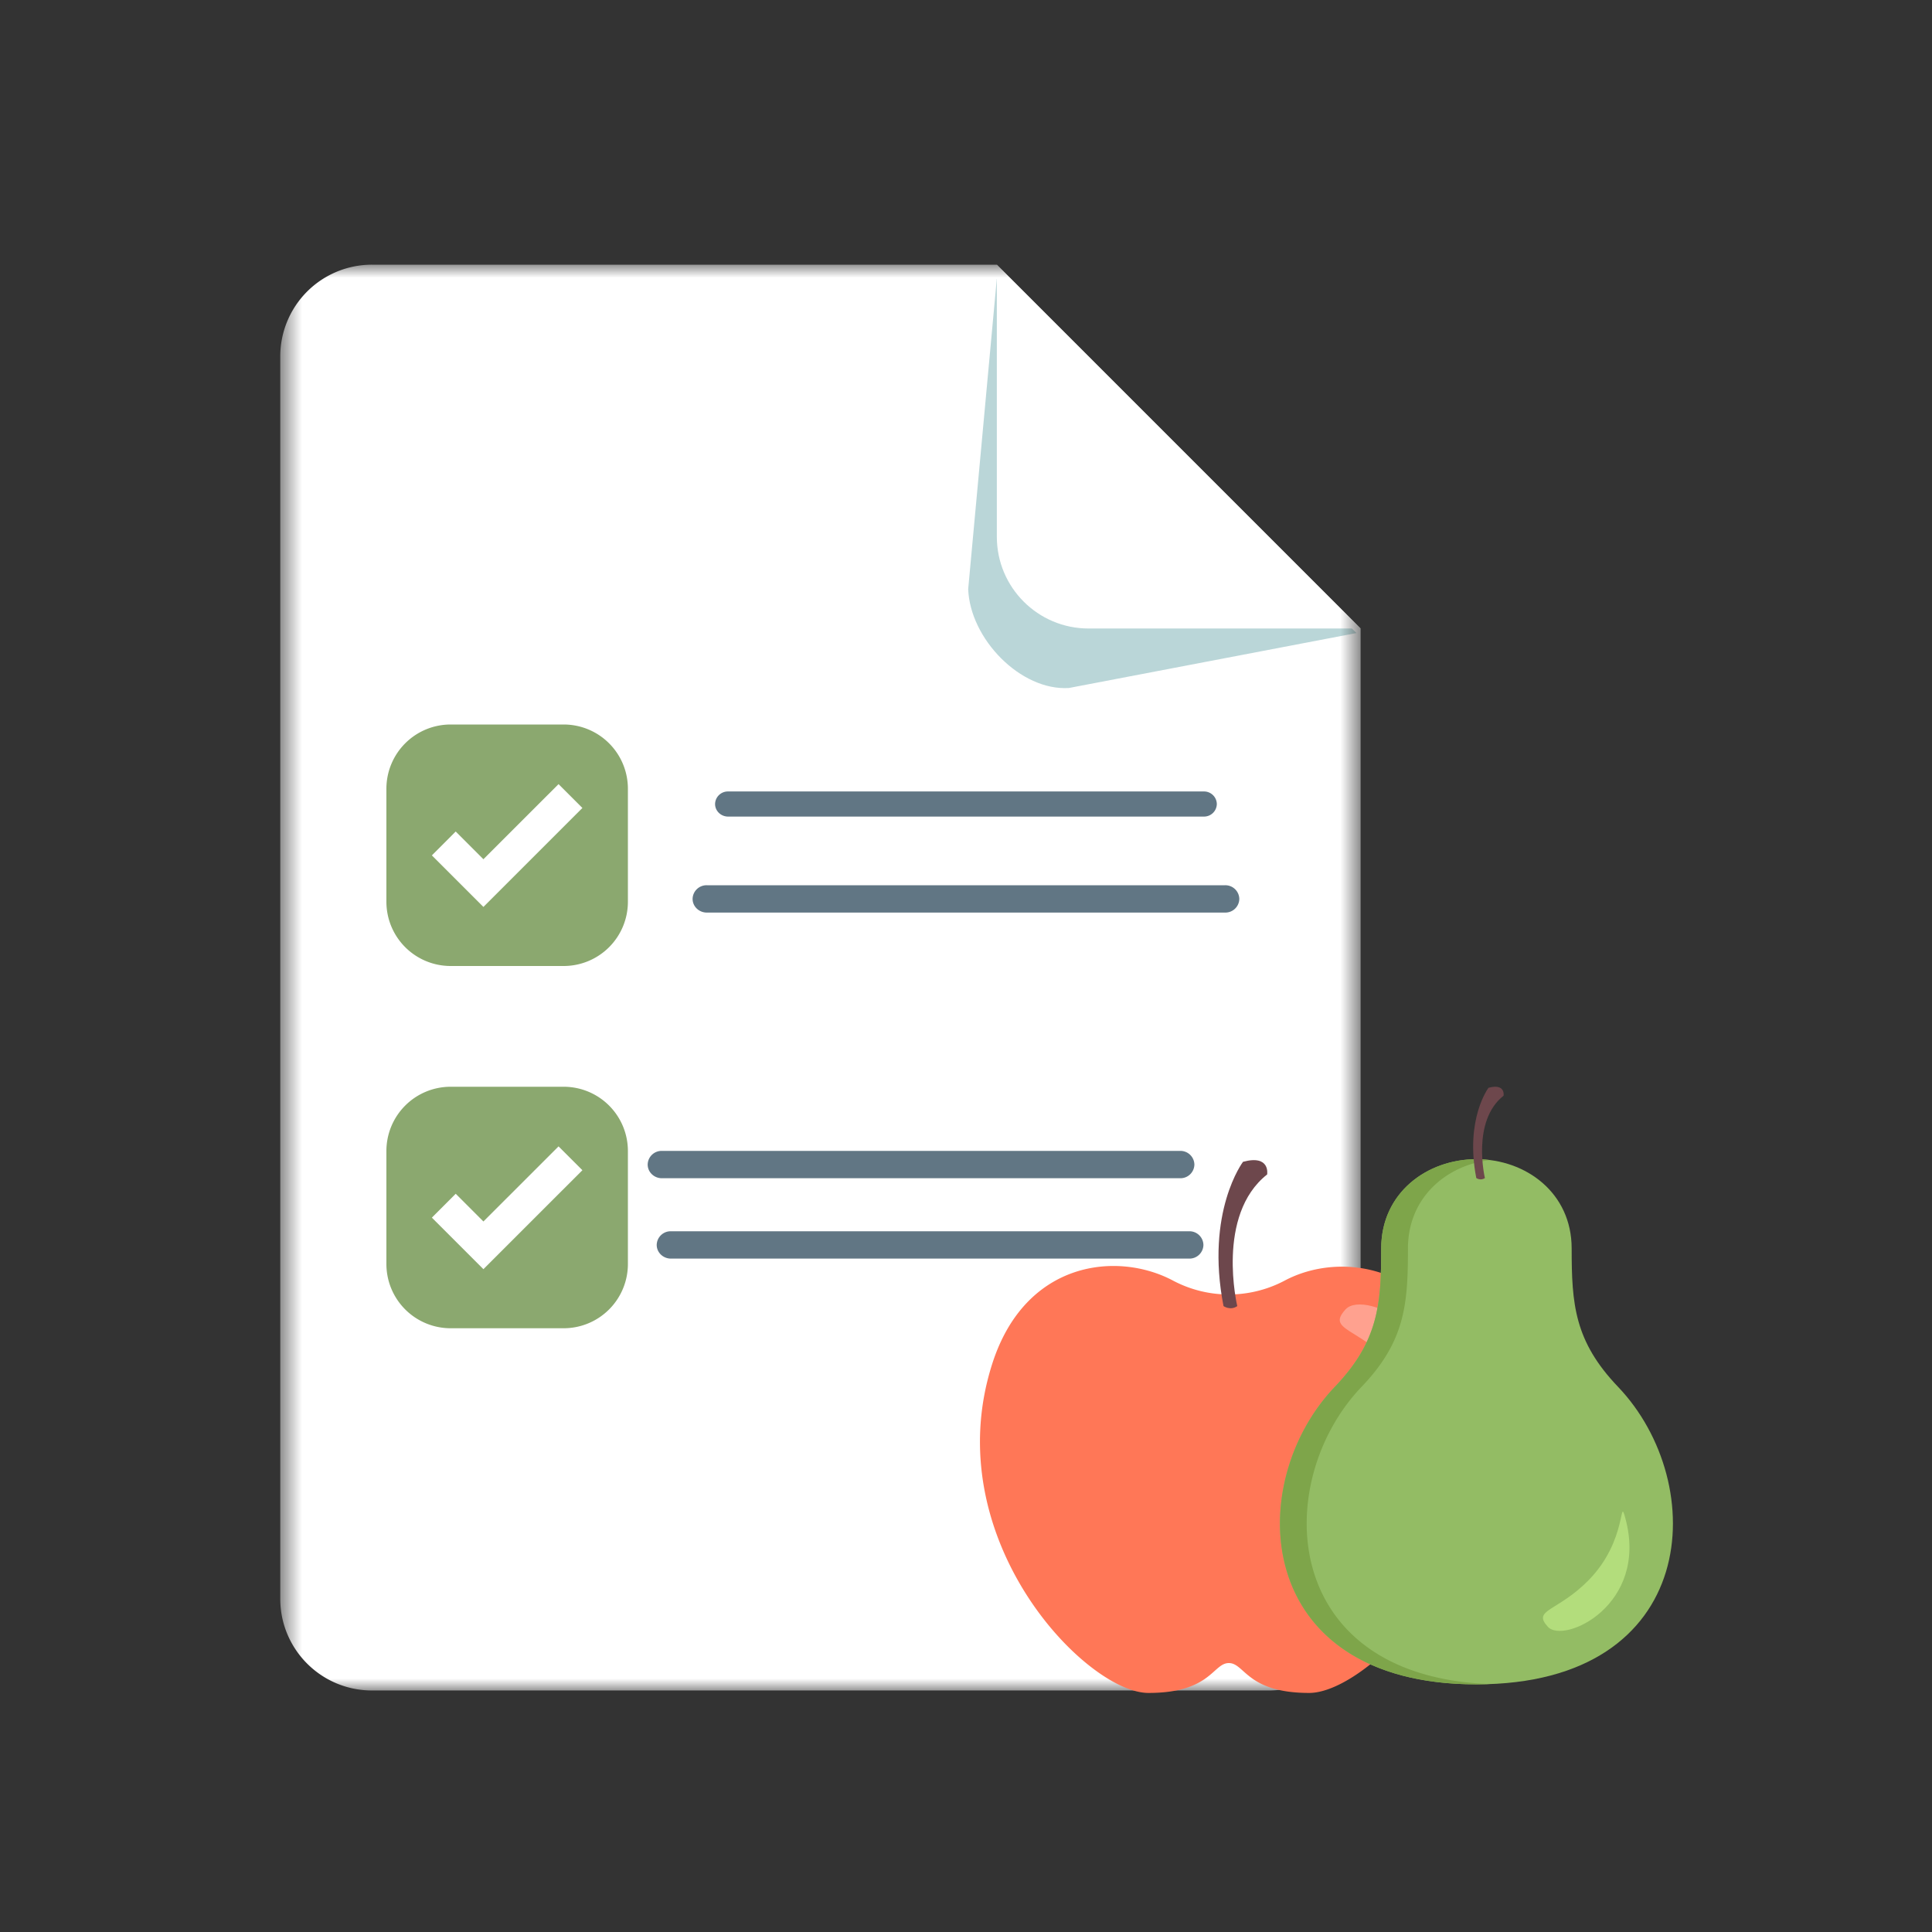 <svg xmlns="http://www.w3.org/2000/svg" width="80" height="80" fill="none"><rect width="100%" height="100%" fill="#333333" stroke="none"/><mask id="a" width="46" height="60" x="11" y="10" maskUnits="userSpaceOnUse" style="mask-type:luminance"><path fill="#fff" d="M11.605 10.96H56.34V70H11.605V10.961Z"/></mask><g mask="url(#a)"><path fill="#fff" d="M41.276 10.96H15.404a3.798 3.798 0 0 0-3.799 3.8V66.2c0 2.098 1.7 3.799 3.8 3.799h37.137c2.097 0 3.798-1.7 3.798-3.799V26.025L41.276 10.96Z"/><path fill="#BAD6D8" d="M40.09 24.387c.076 2.073 2.177 4.224 4.168 4.102l11.912-2.276-14.895-14.666-1.184 12.84Z"/><path fill="#fff" d="M41.277 22.226c0 2.098 1.7 3.799 3.799 3.799h11.265L41.277 10.96v11.265Z"/><path fill="#617684" d="M49.847 32.773H30.15a.53.53 0 0 0-.54.52c0 .286.242.52.54.52h19.696a.53.53 0 0 0 .54-.52.53.53 0 0 0-.54-.52Zm-.605 18.211h-21.46a.577.577 0 0 0-.589.566c0 .312.264.566.589.566h21.46a.577.577 0 0 0 .589-.565.578.578 0 0 0-.589-.567Zm1.487-14.328h-21.46a.577.577 0 0 0-.59.566c0 .312.264.566.59.566h21.46a.577.577 0 0 0 .588-.566.578.578 0 0 0-.588-.566Zm-1.859 11H27.408a.577.577 0 0 0-.589.566c0 .312.264.566.589.566h21.46a.577.577 0 0 0 .589-.566.578.578 0 0 0-.589-.566Z"/></g><path fill="#8BA86F" d="M23.34 30h-4.68A2.66 2.66 0 0 0 16 32.66v4.68A2.66 2.66 0 0 0 18.66 40h4.68A2.66 2.66 0 0 0 26 37.34v-4.68A2.66 2.66 0 0 0 23.34 30Z"/><path fill="#fff" d="m20.017 37.554-2.134-2.134.987-.989 1.147 1.148 3.111-3.11.988.987-4.099 4.098Z"/><path fill="#8BA86F" d="M23.34 45h-4.68A2.66 2.66 0 0 0 16 47.66v4.68A2.66 2.66 0 0 0 18.66 55h4.68A2.66 2.66 0 0 0 26 52.34v-4.68A2.66 2.66 0 0 0 23.34 45Z"/><path fill="#fff" d="m20.017 52.554-2.134-2.134.987-.989 1.147 1.148 3.111-3.11.988.987-4.099 4.098Z"/><path fill="#FF7757" d="M60.682 56.477c-1.401-4.14-5.189-4.676-7.49-3.448a4.94 4.94 0 0 1-4.616 0c-2.302-1.228-6.123-.836-7.491 3.447-2.31 7.23 3.882 13.625 6.47 13.625 2.59 0 2.666-1.237 3.329-1.237.663 0 .74 1.237 3.328 1.237s8.904-6.436 6.47-13.624Z"/><path fill="#FFA18F" d="M59.555 59.563c-.331 1.234.12-1.06-1.819-3.037-1.543-1.574-2.808-1.446-2.017-2.31.792-.862 4.984 1.075 3.837 5.347Z"/><path fill="#6D474C" d="M50.663 54.083s.286.199.57 0c0 0-.902-3.765 1.237-5.452 0 0 .142-.832-.999-.523 0 0-1.568 2.068-.808 5.975Z"/><path fill="#93BC64" d="M67 57.426c-1.808-1.891-1.921-3.426-1.921-5.731 0-2.306-1.9-3.695-3.943-3.695-2.042 0-3.943 1.389-3.943 3.695 0 2.305-.113 3.84-1.92 5.73-3.82 3.999-3.426 12.32 5.863 12.32 9.289 0 9.684-8.321 5.863-12.32Z"/><path fill="#7EA54A" d="M56.38 57.426c1.807-1.891 1.92-3.426 1.92-5.731 0-2.096 1.57-3.434 3.39-3.66a4.452 4.452 0 0 0-.554-.035c-2.042 0-3.943 1.389-3.943 3.695 0 2.305-.113 3.84-1.92 5.73-3.82 3.999-3.426 12.32 5.863 12.32.188 0 .373-.005.554-.011-8.749-.326-9.053-8.391-5.31-12.309Z"/><path fill="#B3DD7C" d="M67.307 62.885c-.277-1.033.1.888-1.523 2.544-1.293 1.318-2.352 1.211-1.69 1.934.663.724 4.174-.9 3.213-4.478Z"/><path fill="#6D474C" d="M61.13 48.78s.179.125.357 0c0 0-.565-2.354.773-3.41 0 0 .09-.52-.624-.327 0 0-.982 1.294-.506 3.737Z"/></svg>